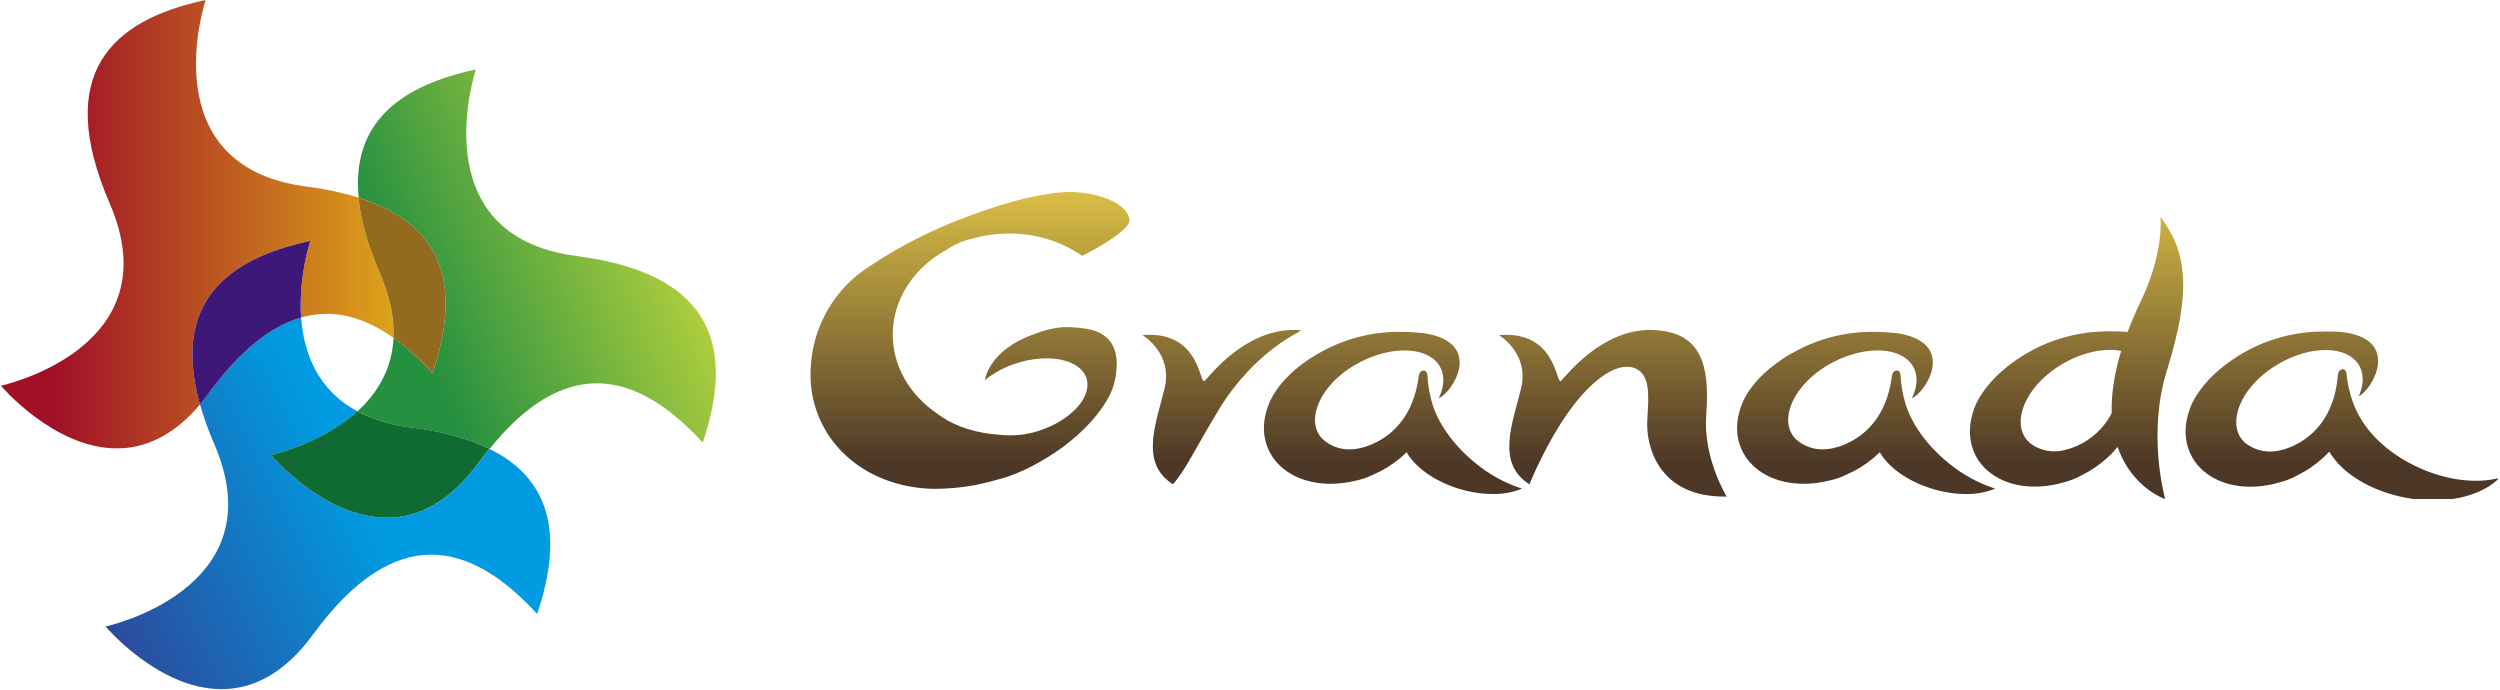 <svg width="232" height="64" viewBox="0 0 232 64" fill="none" xmlns="http://www.w3.org/2000/svg">
<g clip-path="url(#clip0_2_629)">
<path d="M19.348 36.522C19.086 36.879 18.823 37.215 18.559 37.53C18.923 38.794 19.37 40.033 19.896 41.239C25.709 54.717 9.796 58.138 9.796 58.138C9.796 58.138 14.699 63.953 20.556 63.953C23.316 63.953 26.286 62.663 29.059 58.87C32.906 53.603 36.57 51.472 40.026 51.472C43.521 51.472 46.803 53.654 49.847 56.975C52.046 50.442 51.644 44.708 45.412 41.646C45.078 42.06 44.753 42.496 44.405 42.956C41.636 46.749 38.667 48.038 35.908 48.041C30.051 48.041 25.153 42.225 25.153 42.225C25.153 42.225 29.814 41.224 33.168 38.166C29.404 36.154 28.177 32.663 27.948 29.465C25.203 30.249 22.335 32.445 19.357 36.522" fill="url(#paint0_linear_2_629)"/>
<path d="M33.267 18.334C39.144 20.187 41.352 23.751 41.354 28.173C41.354 30.176 40.904 32.355 40.138 34.627C39.05 33.412 37.837 32.314 36.52 31.351C36.381 34.316 34.963 36.535 33.17 38.175C34.733 38.975 36.429 39.483 38.174 39.674C41.17 40.062 43.558 40.739 45.432 41.655C48.914 37.343 52.24 35.569 55.394 35.569C58.889 35.569 62.17 37.75 65.215 41.072C68.074 32.582 66.534 25.443 53.529 23.762C38.981 21.886 44.163 6.445 44.163 6.445C37.345 7.9 32.592 11.239 33.287 18.331" fill="url(#paint1_linear_2_629)"/>
<path d="M33.159 38.166C29.805 41.224 25.144 42.225 25.144 42.225C25.144 42.225 30.042 48.036 35.9 48.041C38.656 48.041 41.618 46.749 44.396 42.956C44.735 42.496 45.069 42.06 45.404 41.646C43.538 40.731 41.15 40.053 38.145 39.665C36.4 39.474 34.705 38.966 33.141 38.166" fill="#0F6B31"/>
<path d="M10.188 18.893C16.001 32.37 0.085 35.793 0.085 35.793C0.085 35.793 4.988 41.609 10.847 41.609C13.346 41.609 16.018 40.55 18.559 37.535C18.112 36.033 17.874 34.478 17.851 32.912C17.851 26.716 22.41 23.709 28.795 22.346C28.212 24.265 27.91 26.259 27.9 28.265C27.9 28.657 27.911 29.058 27.94 29.463C28.712 29.239 29.513 29.125 30.317 29.124C32.464 29.124 34.529 29.947 36.509 31.349C36.509 31.195 36.52 31.037 36.52 30.876C36.52 29.249 36.144 27.407 35.244 25.327C34.096 22.661 33.463 20.346 33.265 18.331C31.693 17.852 30.083 17.512 28.452 17.314C13.905 15.441 19.084 0 19.084 0C10.322 1.867 4.988 6.837 10.185 18.89" fill="url(#paint2_linear_2_629)"/>
<path d="M28.795 22.349C22.417 23.709 17.846 26.718 17.851 32.914C17.875 34.48 18.113 36.035 18.559 37.537C18.823 37.222 19.087 36.887 19.348 36.529C22.326 32.452 25.195 30.255 27.94 29.472C27.911 29.067 27.898 28.666 27.9 28.274C27.91 26.268 28.212 24.274 28.795 22.355" fill="#3E1878"/>
<path d="M33.267 18.334C33.462 20.348 34.096 22.663 35.246 25.327C36.146 27.409 36.524 29.252 36.522 30.878C36.522 31.039 36.522 31.195 36.511 31.354C37.832 32.314 39.049 33.411 40.14 34.627C40.906 32.353 41.356 30.176 41.356 28.173C41.356 23.751 39.146 20.187 33.269 18.334" fill="#936B1E"/>
<path d="M122.418 32.754C119.838 34.224 118.102 36.161 117.579 37.971C116.919 40 117.39 42.071 119.048 43.454C120.706 44.836 123.227 45.215 125.677 44.634C126.283 44.519 126.87 44.325 127.424 44.055C128.314 43.671 129.145 43.162 129.892 42.545C130.112 42.36 130.331 42.166 130.532 41.968C131.411 43.509 133.51 44.924 136.059 45.541C136.851 45.737 137.663 45.84 138.478 45.846H138.555C139.476 45.86 140.391 45.69 141.245 45.347C139.664 44.836 138.193 44.029 136.912 42.969C134.832 41.279 133.413 39.21 132.885 37.348C132.655 36.548 132.515 35.724 132.467 34.893C132.467 34.165 131.737 34.275 131.66 34.878C130.956 40.561 126.702 41.576 125.721 41.671L125.532 41.688C125.033 41.732 124.529 41.673 124.053 41.516C123.577 41.359 123.138 41.106 122.763 40.773C121.184 39.232 122.251 36.216 125.134 34.251C128.018 32.285 131.636 31.942 133.215 33.485C134.095 34.354 134.156 35.64 133.514 36.949C134.726 36.509 137.836 31.796 132.133 30.916C131.415 30.84 130.693 30.8 129.971 30.797C127.329 30.767 124.727 31.443 122.433 32.754H122.418ZM166.326 32.754C163.744 34.224 162.009 36.161 161.487 37.971C160.828 40 161.3 42.071 162.959 43.454C164.617 44.836 167.138 45.215 169.586 44.634C170.192 44.519 170.78 44.325 171.335 44.055C172.224 43.671 173.054 43.162 173.8 42.545C174.02 42.36 174.24 42.166 174.442 41.968C175.322 43.509 177.421 44.924 179.968 45.541C180.759 45.737 181.571 45.84 182.387 45.846H182.466C183.387 45.86 184.301 45.69 185.156 45.347C183.574 44.836 182.103 44.029 180.821 42.969C178.74 41.279 177.322 39.21 176.794 37.348C176.563 36.548 176.423 35.724 176.376 34.893C176.376 34.165 175.648 34.275 175.569 34.878C174.867 40.561 170.613 41.576 169.63 41.671L169.441 41.688C168.941 41.732 168.438 41.673 167.962 41.516C167.486 41.358 167.047 41.105 166.672 40.773C165.095 39.232 166.161 36.216 169.043 34.251C171.924 32.285 175.544 31.942 177.124 33.485C178.017 34.354 178.067 35.64 177.423 36.949C178.637 36.509 181.747 31.796 176.044 30.916C175.325 30.84 174.604 30.8 173.882 30.797C171.24 30.767 168.638 31.443 166.344 32.754H166.326ZM215.107 30.773C212.454 30.861 209.873 31.657 207.631 33.077C205.121 34.671 203.478 36.685 203.034 38.519C202.468 40.579 203.034 42.626 204.76 43.927C206.487 45.228 209.012 45.488 211.434 44.794C212.034 44.653 212.613 44.431 213.154 44.134C214.024 43.71 214.83 43.165 215.547 42.514C215.767 42.318 215.967 42.118 216.158 41.908C217.306 43.89 219.976 45.584 223.302 46.199C223.522 46.24 223.742 46.276 223.973 46.306H227.595C229.342 46.049 230.824 45.413 231.801 44.49V44.383C229.769 44.882 227.107 44.59 224.501 43.416C222.154 42.358 220.322 40.792 219.259 39.137C218.858 38.527 218.535 37.869 218.296 37.178C218.03 36.393 217.851 35.581 217.764 34.757C217.724 34.028 217.007 34.174 216.956 34.779C216.517 40.491 212.32 41.704 211.337 41.845L211.148 41.871C210.651 41.938 210.146 41.903 209.663 41.768C209.18 41.634 208.729 41.402 208.339 41.087C206.689 39.621 207.615 36.56 210.402 34.46C213.189 32.36 216.781 31.849 218.439 33.317C219.369 34.143 219.482 35.424 218.899 36.762C220.089 36.256 222.977 31.413 217.238 30.801C216.829 30.779 216.398 30.764 215.951 30.764C215.658 30.764 215.365 30.771 215.072 30.784L215.107 30.773ZM111.796 35.34C111.546 35.582 111.458 34.4 110.749 33.218C110.041 32.036 108.724 30.865 106.016 31.094C106.016 31.094 108.875 32.765 108.073 36.047C107.27 39.329 105.743 42.98 108.849 44.937C109.969 43.716 110.95 41.561 113.109 38.01C116.457 32.507 120.858 30.654 120.858 30.654L120.348 30.839C120.48 30.773 120.612 30.704 120.748 30.643H120.717C120.498 30.625 120.295 30.616 120.088 30.616C115.469 30.616 112.276 34.88 111.796 35.345V35.34ZM144.877 35.345C144.626 35.587 144.538 34.405 143.83 33.223C143.122 32.041 141.804 30.87 139.096 31.099C139.096 31.099 141.956 32.769 141.153 36.051C140.35 39.333 138.824 42.985 141.929 44.942C141.929 44.942 143.616 40.74 145.992 37.647C148.367 34.554 150.747 33.335 152.151 34.422C153.237 35.261 152.936 37.442 152.863 39.113C152.769 41.261 153.787 46.19 160.238 46.082C160.238 46.082 158.039 42.538 158.335 38.53C158.701 33.764 157.805 30.982 153.791 30.643C153.571 30.625 153.369 30.616 153.162 30.616C148.543 30.616 145.35 34.88 144.87 35.345H144.877ZM188.332 41.068C186.683 39.602 187.609 36.54 190.395 34.44C192.478 32.873 195.014 32.199 196.844 32.565C196.158 34.823 195.921 36.731 195.965 38.345C195.502 39.238 194.844 40.015 194.04 40.617C193.236 41.22 192.305 41.633 191.319 41.825L191.132 41.851C190.973 41.87 190.813 41.88 190.653 41.88C189.805 41.89 188.98 41.602 188.321 41.068H188.332ZM198.674 27.933C198.186 28.946 197.783 29.901 197.438 30.81L197.218 30.782C196.498 30.739 195.775 30.733 195.054 30.764C192.415 30.859 189.848 31.654 187.617 33.069C185.106 34.662 183.465 36.676 183.018 38.51C182.455 40.57 183.018 42.617 184.745 43.918C186.471 45.219 188.996 45.479 191.42 44.785C192.02 44.644 192.598 44.422 193.138 44.125C194.009 43.702 194.815 43.157 195.531 42.505C195.751 42.309 195.953 42.107 196.147 41.898L196.512 41.473C197.597 44.616 199.952 45.946 200.869 46.298H200.927C200.812 45.884 199.292 40.134 201.085 34.396C203.405 26.958 202.948 23.375 200.487 20.113C200.487 20.113 200.876 23.355 198.672 27.935L198.674 27.933ZM89.672 20.139C86.474 21.32 83.428 22.876 80.597 24.775C80.176 25.063 79.937 25.226 79.549 25.53C78.312 26.545 77.293 27.802 76.555 29.223C75.818 30.645 75.376 32.202 75.258 33.799C75.234 34.075 75.219 34.35 75.216 34.62V34.891C75.289 40.634 79.952 45.204 86.608 45.367C87.889 45.368 89.169 45.255 90.43 45.03C90.65 44.981 90.87 44.931 91.108 44.878H91.126C91.583 44.778 92.03 44.664 92.467 44.537C92.766 44.455 93.065 44.372 93.362 44.284C94.514 43.899 95.62 43.39 96.662 42.765C100.509 40.583 102.932 37.502 103.401 35.556C104.261 32.008 102.629 30.817 100.92 30.531C98.54 30.132 97.39 30.451 95.615 31.14C92.126 32.492 91.497 34.704 91.392 35.276C92.27 34.569 93.275 34.036 94.352 33.705C97.374 32.743 100.273 33.37 100.825 35.107C101.377 36.844 99.374 39.034 96.352 39.996C95.189 40.365 93.962 40.484 92.751 40.343C92.581 40.332 92.414 40.316 92.249 40.297L92.098 40.284L92.021 40.273H91.944C89.88 40.002 88.233 39.346 86.982 38.393C84.465 36.681 82.847 34.028 82.847 31.048C82.847 27.706 84.879 24.775 87.93 23.124C88.646 22.64 89.451 22.303 90.298 22.133C91.391 21.827 92.52 21.672 93.655 21.673C96.072 21.655 98.438 22.377 100.434 23.742C102.099 22.917 104.745 21.336 104.82 20.487C104.699 18.66 101.397 17.814 99.336 17.814C97.37 17.814 94.126 18.448 89.672 20.134" fill="url(#paint3_linear_2_629)"/>
</g>
<defs>
<linearGradient id="paint0_linear_2_629" x1="9.022" y1="58.994" x2="33.664" y2="46.682" gradientUnits="userSpaceOnUse">
<stop stop-color="#2E479A"/>
<stop offset="1" stop-color="#009BE0"/>
</linearGradient>
<linearGradient id="paint1_linear_2_629" x1="37.505" y1="27.957" x2="64.676" y2="15.976" gradientUnits="userSpaceOnUse">
<stop stop-color="#269041"/>
<stop offset="1" stop-color="#C8DA3C"/>
</linearGradient>
<linearGradient id="paint2_linear_2_629" x1="5.393" y1="20.913" x2="37.505" y2="20.913" gradientUnits="userSpaceOnUse">
<stop stop-color="#A01127"/>
<stop offset="1" stop-color="#DDA819"/>
</linearGradient>
<linearGradient id="paint3_linear_2_629" x1="153.509" y1="17.814" x2="153.512" y2="43.061" gradientUnits="userSpaceOnUse">
<stop stop-color="#DABE46"/>
<stop offset="1" stop-color="#4D3727"/>
</linearGradient>
<clipPath id="clip0_2_629">
<rect width="231.808" height="64" fill="white"/>
</clipPath>
</defs>
</svg>
